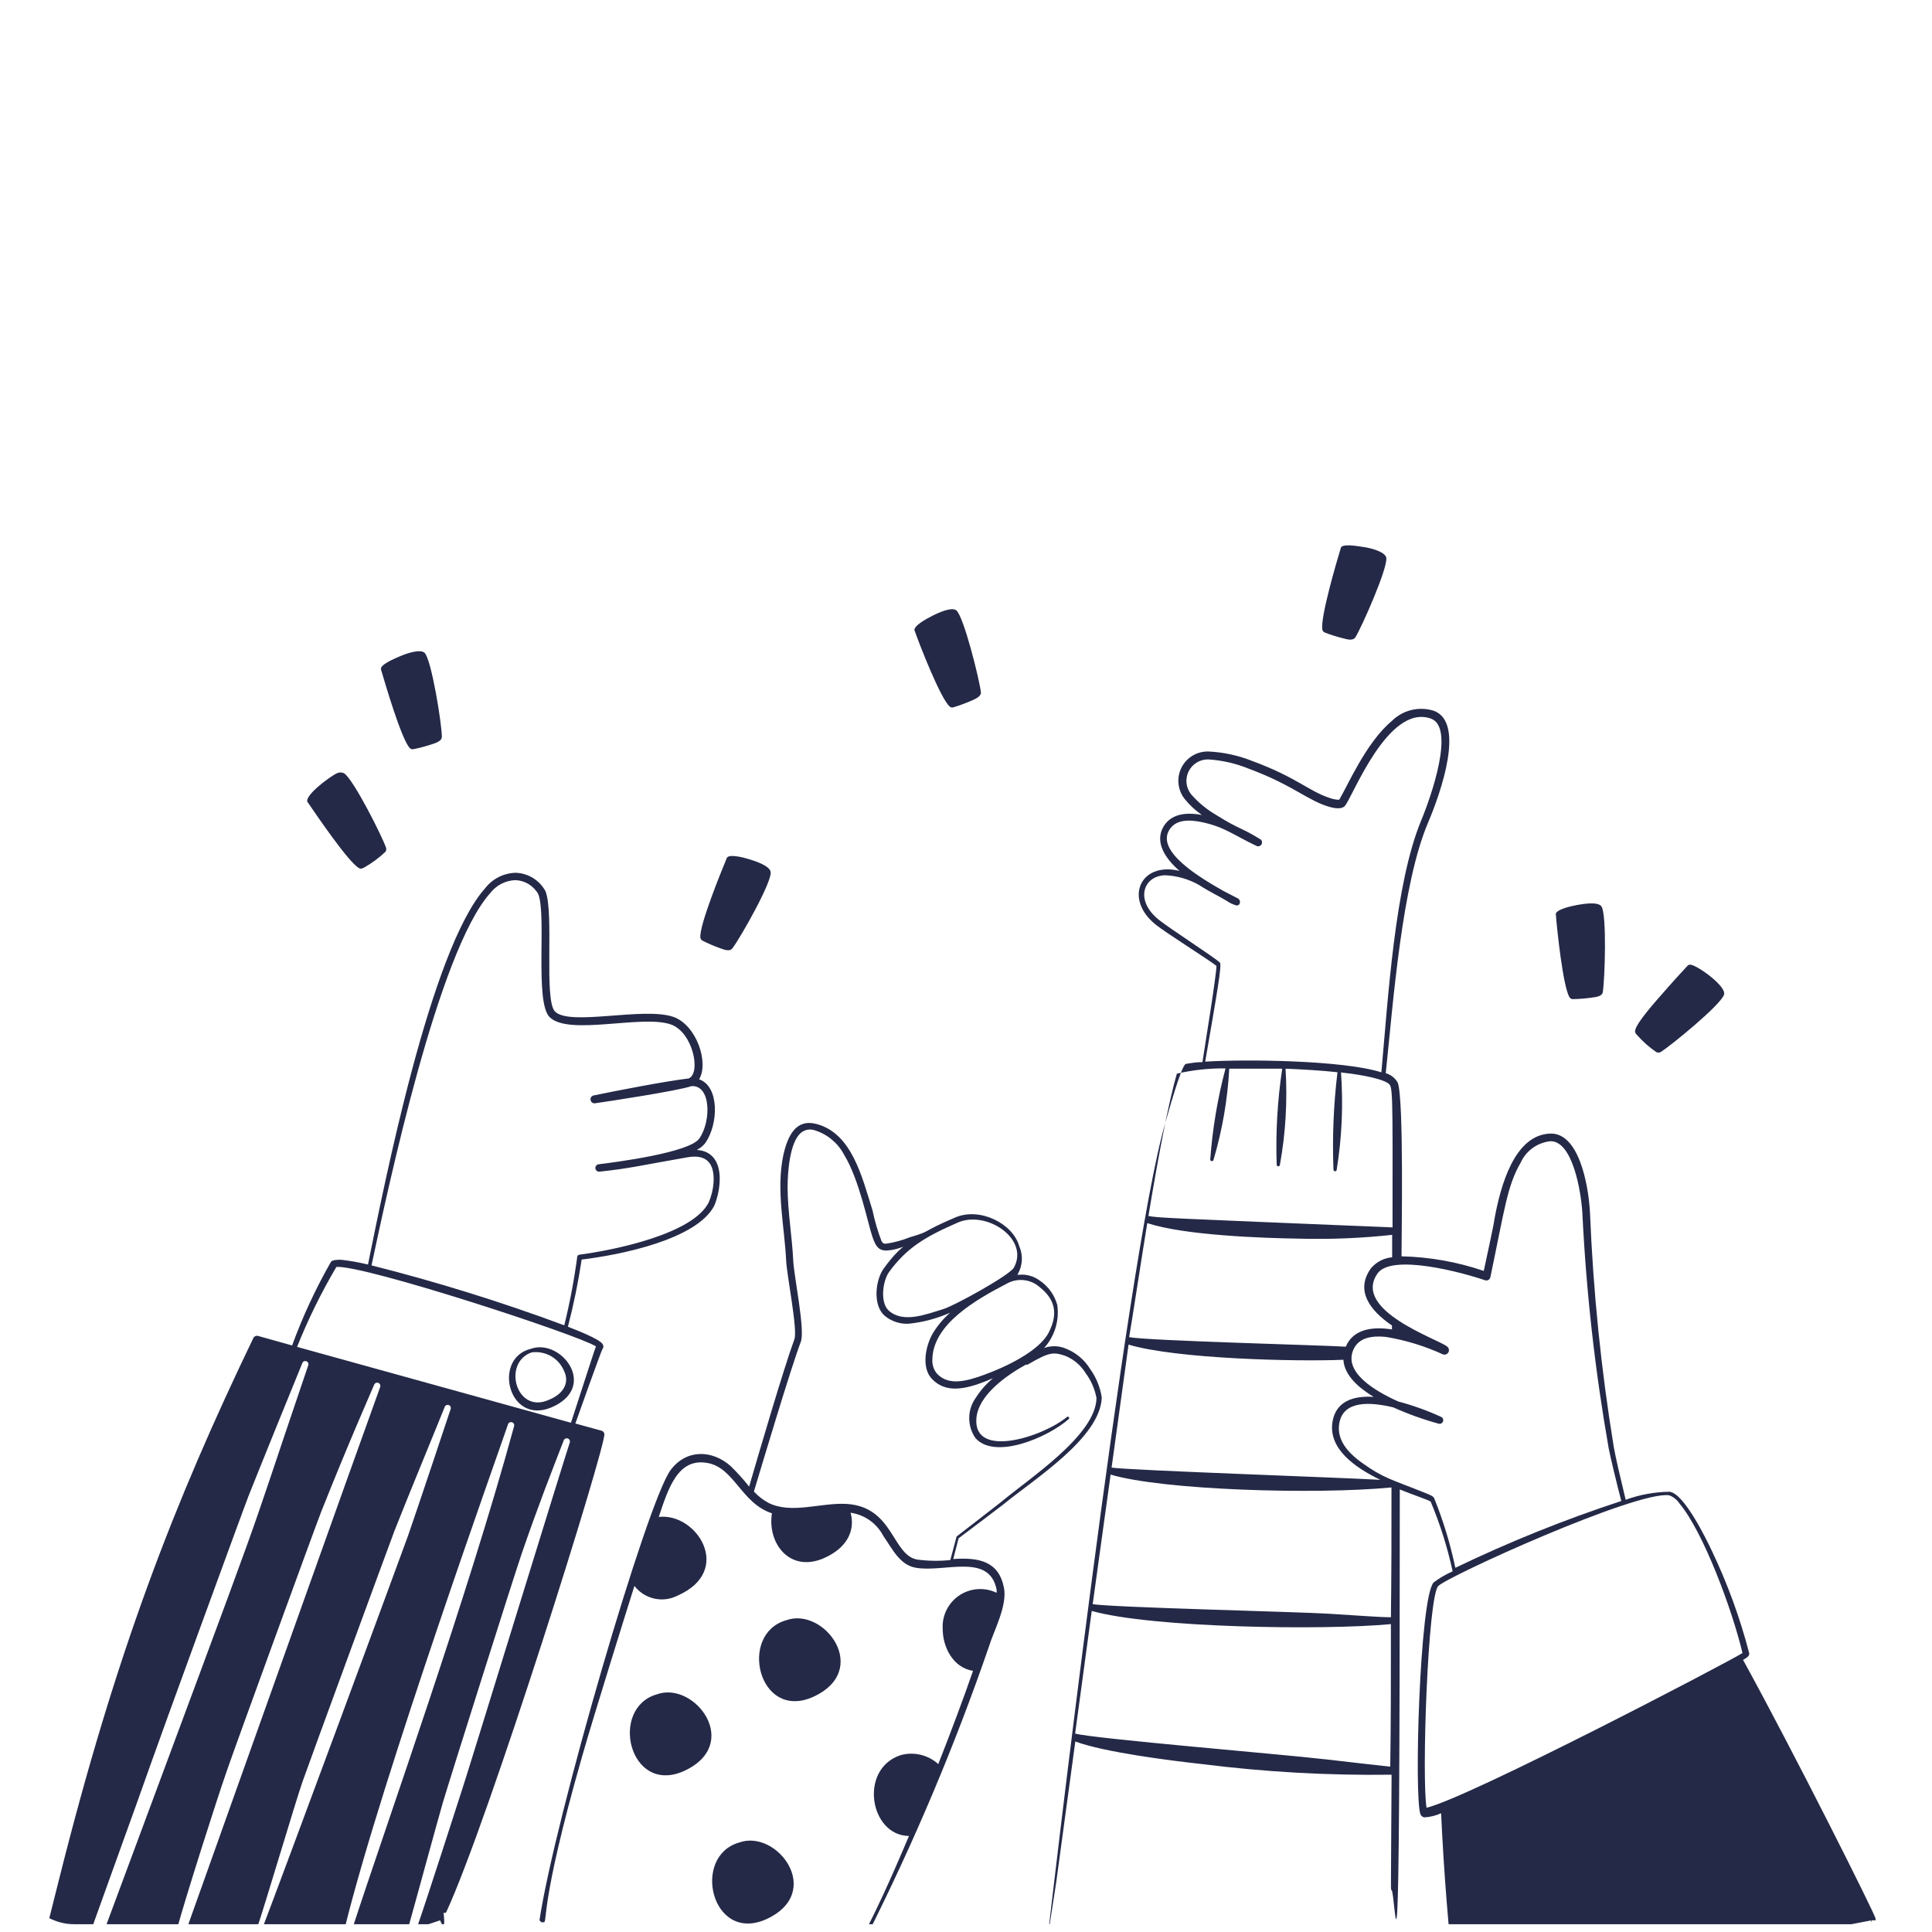 <svg width="496" height="496" viewBox="0 0 496 496" fill="none" xmlns="http://www.w3.org/2000/svg">
<g filter="url(#filter0_bdd_5717_30050)">
<g clip-path="url(#clip0_5717_30050)">
<g clip-path="url(#clip1_5717_30050)">
<path fill-rule="evenodd" clip-rule="evenodd" d="M136.22 344.298C126.42 346.748 130.487 363.898 141.512 359.341C153.762 354.147 144.084 341.432 136.22 344.298ZM140.728 357.455C132.496 360.958 128.919 347.851 136.465 345.205C138.213 344.956 139.993 345.305 141.518 346.194C143.044 347.083 144.224 348.461 144.868 350.105C146.02 352.53 145.26 355.666 140.728 357.455Z" fill="#242947"/>
<path fill-rule="evenodd" clip-rule="evenodd" d="M155.158 366.128C155.128 365.911 155.028 365.71 154.874 365.555C154.719 365.4 154.518 365.3 154.301 365.27L147.71 363.457C147.931 362.796 154.374 344.715 154.668 344.347C154.819 344.16 154.902 343.926 154.902 343.686C154.902 343.445 154.819 343.211 154.668 343.024C153.786 341.677 147.49 339.276 145.799 338.614C147.275 332.93 148.453 327.173 149.327 321.366C159.127 320.19 178.899 316.246 183.382 307.524C184.135 305.688 184.59 303.745 184.73 301.766C185.073 297.16 183.456 293.51 178.899 293.216C179.758 292.78 180.511 292.161 181.104 291.403C184.485 286.503 184.705 276.899 179.487 275.086C182.059 270.798 178.801 261.145 172.872 259.063C165.203 256.417 146.314 261.513 142.492 257.691C139.576 254.8 142.296 232.456 140.042 226.796C139.293 225.413 138.196 224.25 136.86 223.421C135.523 222.591 133.994 222.125 132.422 222.068C130.892 222.1 129.389 222.475 128.023 223.167C126.658 223.858 125.465 224.847 124.533 226.061C110.568 241.692 98.71 301.766 94.472 322.64C92.196 322.089 89.889 321.68 87.563 321.415C86.73 321.415 85.358 321.415 84.966 321.954C81.041 328.813 77.705 335.993 74.994 343.416L66.223 340.966C65.995 340.908 65.754 340.93 65.54 341.028C65.326 341.126 65.152 341.294 65.047 341.505C44.81 383.547 29.718 422.282 15.018 481.057C14.871 481.547 10.329 499.808 10.5 499H21.5C22.554 495.595 36.529 457.219 38.71 450.849C40.596 445.385 62.132 386.365 63.847 381.955C66.762 374.605 76.097 351.624 77.616 347.949C77.653 347.849 77.709 347.757 77.781 347.679C77.854 347.601 77.941 347.538 78.038 347.494C78.134 347.45 78.239 347.425 78.345 347.421C78.451 347.417 78.557 347.434 78.657 347.471C78.757 347.508 78.848 347.564 78.926 347.637C79.004 347.709 79.067 347.796 79.112 347.893C79.156 347.989 79.181 348.094 79.185 348.2C79.189 348.306 79.172 348.412 79.135 348.512C59.682 405.695 74.108 366.121 25.5 497L34 504L45.5 493C47.656 485.111 55.492 460.477 58.212 452.686C60 447.419 80.801 390.334 82.467 386.095C89.817 367.622 94.717 356.695 96.113 353.363C96.217 353.193 96.379 353.066 96.568 353.004C96.758 352.943 96.963 352.952 97.147 353.029C97.331 353.106 97.481 353.246 97.57 353.424C97.659 353.603 97.681 353.807 97.632 354C95.917 358.557 49.372 489.105 48 493H66C68.45 485.65 75.925 460.379 77.665 455.406C79.404 450.432 99.715 395.111 101.258 391.044C104.051 383.866 113.043 362.085 114.17 359.194C114.245 358.993 114.396 358.829 114.592 358.74C114.787 358.65 115.01 358.642 115.211 358.716C115.413 358.791 115.576 358.943 115.666 359.138C115.755 359.333 115.764 359.556 115.689 359.758C114.733 362.649 107.285 384.993 104.762 392.245C103.218 396.581 71.876 481.358 67 494L88.5 493C98.129 454.021 128.429 369.656 130.413 363.678C130.475 363.47 130.617 363.295 130.808 363.191C130.998 363.088 131.222 363.065 131.43 363.126C131.638 363.188 131.813 363.33 131.916 363.521C132.02 363.711 132.043 363.935 131.981 364.143C120.172 407.557 99.198 466.295 90.5 493L104.5 494C106.362 487.41 112.332 465.426 113.68 460.82C115.321 455.234 131.859 402.902 133.966 396.777C138.18 384.527 141.61 375.83 144.77 367.671C144.868 367.5 145.022 367.368 145.207 367.3C145.392 367.232 145.595 367.232 145.781 367.3C145.966 367.367 146.121 367.498 146.219 367.669C146.316 367.841 146.35 368.041 146.314 368.235C145.162 371.518 120.344 452.294 118.776 456.998C117.82 459.938 109.842 484.842 107 493L113 491C113 491.093 114.562 495 113.866 488.957C113.923 489.031 114.003 489.083 114.093 489.105C114.183 489.128 114.279 489.119 114.363 489.082C114.448 489.044 114.518 488.979 114.562 488.897C125.268 465.916 155.648 369.043 155.158 366.128ZM153.223 344.029V343.759C153.223 343.833 153.272 343.955 153.174 344.029H153.223ZM125.832 227.311C126.596 226.315 127.569 225.498 128.682 224.918C129.795 224.339 131.021 224.009 132.275 223.954C133.485 223.99 134.664 224.338 135.699 224.965C136.733 225.592 137.588 226.476 138.18 227.531C140.36 232.872 137.224 255.241 141.095 259.112C145.995 264.012 164.787 258.426 172.21 260.998C177.919 262.983 180.026 273.518 176.816 274.865C170.691 275.6 158.221 278.026 152.316 279.251C152.08 279.326 151.879 279.484 151.75 279.696C151.621 279.908 151.573 280.16 151.614 280.404C151.656 280.649 151.785 280.87 151.977 281.027C152.169 281.185 152.411 281.267 152.659 281.26C156.114 280.77 174.17 278.026 177.478 276.85C182.525 276.433 182.647 285.792 179.56 290.251C177.11 293.926 157.976 296.376 153.59 296.915C153.359 296.968 153.155 297.105 153.019 297.3C152.883 297.495 152.825 297.734 152.855 297.97C152.886 298.205 153.003 298.421 153.185 298.575C153.366 298.729 153.598 298.81 153.835 298.802C161.7 297.993 165.473 297.013 176.547 295.102C181.447 294.245 183.505 296.719 183.186 301.644C183.058 303.374 182.644 305.071 181.961 306.666C177.894 314.825 157.755 318.916 148.739 320.117C148.605 320.131 148.48 320.189 148.383 320.282C148.285 320.375 148.221 320.498 148.2 320.631C147.407 326.559 146.294 332.439 144.868 338.247C128.663 332.224 112.142 327.088 95.378 322.861C99.617 303.04 112.479 242.231 125.832 227.311ZM76.268 343.784C79.102 336.691 82.477 329.828 86.362 323.253C93.859 322.812 148.739 340.819 153.002 343.661C152.757 344.225 152.022 346.503 146.583 363.261L76.268 343.784ZM481.5 490.5C481.182 489.054 460.477 447.737 447.492 424.144C448.325 423.629 449.256 423.164 449.06 422.38C446.711 413.348 443.503 404.561 439.481 396.14C437.888 392.784 432.327 381.44 428.652 380.975C424.798 381.021 420.98 381.717 417.357 383.033C415.985 377.349 414.76 372.106 414.319 369.582C411.049 349.611 409.003 329.459 408.194 309.239C407.778 301.889 405.279 288.757 397.978 289.026C388.839 289.345 385.238 302.232 383.621 311.248C383.621 311.909 381.318 322.42 380.926 324.282C374.119 321.959 366.997 320.695 359.807 320.533C359.807 315.903 360.444 280.304 358.851 275.968C358.186 274.775 357.077 273.895 355.764 273.518C357.675 255.314 359.88 225.008 366.642 209.156C369.999 201.243 376.197 183.358 368.063 180.467C366.206 179.884 364.224 179.821 362.333 180.283C360.441 180.745 358.712 181.715 357.332 183.088C350.668 188.625 345.866 199.969 343.808 203.325C342.971 203.311 342.143 203.153 341.358 202.86C335.919 201.071 332.979 197.617 321.513 193.378C317.912 191.936 314.094 191.108 310.219 190.928C308.784 190.894 307.369 191.271 306.141 192.015C304.913 192.759 303.924 193.839 303.291 195.127C302.657 196.415 302.405 197.858 302.565 199.284C302.724 200.711 303.289 202.062 304.192 203.178C305.446 204.726 306.914 206.088 308.553 207.221C304.731 206.51 300.737 206.829 298.753 210.136C296.303 214.179 299.194 218.466 302.82 221.578C292.579 219.128 288.487 228.928 296.793 235.445C299.243 237.429 310.66 244.608 312.301 245.98C312.301 248.234 309.361 266.413 308.7 270.676C307.034 270.676 305.588 270.945 304.437 271.141C303.285 271.337 299.512 285.114 299.145 286.363C289.198 320.369 269.059 494.27 269.059 494.613C269.059 494.956 271.068 481.792 271.166 481.18C271.166 481.18 273.248 465.818 276.066 445.091C283.416 447.835 300.394 449.991 308.259 450.849C324.508 452.914 340.881 453.839 357.259 453.617C357.112 484.585 356.989 483.017 357.259 483.287C358.337 483.532 359.366 531.5 359.366 380.387C363.163 381.93 366.716 383.057 367.304 383.523C369.721 389.301 371.607 395.287 372.939 401.408C371.198 402.167 369.554 403.129 368.039 404.274C364.462 408.268 362.992 459.571 364.682 463.809C364.77 464.017 364.911 464.197 365.092 464.331C365.273 464.464 365.487 464.546 365.711 464.569C367.185 464.48 368.629 464.123 369.974 463.515C370.709 479.514 371.91 493.528 373.625 509.649C373.625 509.759 373.669 509.865 373.747 509.943C373.825 510.021 373.931 510.065 374.041 510.065C374.152 510.065 374.258 510.021 374.336 509.943C374.414 509.865 374.458 509.759 374.458 509.649C374.458 509.379 373.134 511.787 480.321 491.035C480.363 491.082 480.444 491.473 480.5 491.5C480.557 491.527 480.437 490.997 480.5 491C480.563 491.003 480.941 491.021 481 491C481.059 490.979 481.453 491.042 481.5 491C481.547 490.958 481.473 490.556 481.5 490.5C481.527 490.444 481.93 491.098 481.934 491.035C481.937 490.973 481.521 490.559 481.5 490.5C481.542 490.547 482.887 493.286 481.5 490.5ZM313.183 245.122C311.86 243.824 300.296 236.376 297.552 234.171C291.207 229.124 293.534 222.827 299.145 222.705C302.164 222.836 305.109 223.675 307.744 225.155C311.223 227.36 312.644 227.874 314.923 229.271C315.672 229.79 316.499 230.187 317.373 230.447C317.498 230.466 317.627 230.458 317.749 230.424C317.871 230.39 317.985 230.331 318.083 230.251C318.183 230.133 318.256 229.996 318.297 229.847C318.338 229.699 318.346 229.543 318.32 229.391C318.295 229.24 318.236 229.095 318.148 228.969C318.061 228.842 317.947 228.736 317.814 228.658L314.163 226.772C308.381 223.489 296.646 216.653 300.223 211.018C301.864 208.397 305.123 208.348 308.651 209.083C314.482 210.357 316.54 212.317 322.714 215.232C322.927 215.296 323.156 215.287 323.364 215.207C323.571 215.126 323.747 214.979 323.862 214.788C323.977 214.598 324.025 214.374 323.999 214.153C323.973 213.931 323.874 213.725 323.718 213.566C318.475 210.283 318.426 211.116 312.228 207.221C309.801 205.817 307.624 204.02 305.784 201.904C305.134 201.086 304.729 200.1 304.618 199.061C304.507 198.022 304.693 196.972 305.155 196.035C305.617 195.098 306.336 194.311 307.229 193.767C308.121 193.223 309.149 192.944 310.194 192.962C313.825 193.194 317.392 194.022 320.754 195.412C332.122 199.626 335.797 203.644 341.53 205.212C342.706 205.53 344.494 205.8 345.278 204.893C347.263 202.615 356.328 178.605 367.328 182.476C373.625 184.681 367.451 202.394 364.878 208.593C358.067 224.959 356.352 254.506 354.637 273.297C344.837 270.186 319.823 269.892 309.41 270.553C312.424 253.036 313.747 245.686 313.183 245.122ZM302.134 273.64C306.23 272.69 310.425 272.238 314.629 272.293C312.602 279.921 311.29 287.721 310.709 295.592C310.686 295.703 310.708 295.818 310.77 295.912C310.832 296.006 310.929 296.072 311.04 296.094C311.15 296.117 311.265 296.095 311.359 296.033C311.453 295.971 311.519 295.874 311.542 295.764C313.799 288.149 315.156 280.297 315.584 272.366H329.182C327.955 280.521 327.479 288.771 327.761 297.013C327.761 297.124 327.805 297.23 327.883 297.308C327.961 297.386 328.067 297.43 328.177 297.43C328.288 297.43 328.394 297.386 328.472 297.308C328.55 297.23 328.594 297.124 328.594 297.013C330.063 288.885 330.548 280.61 330.039 272.366C334.376 272.538 339.08 272.807 343.367 273.273C342.364 281.57 342.02 289.935 342.338 298.287C342.338 298.398 342.382 298.504 342.46 298.582C342.538 298.66 342.644 298.704 342.755 298.704C342.865 298.704 342.971 298.66 343.049 298.582C343.127 298.504 343.171 298.398 343.171 298.287C344.505 290.036 344.875 281.658 344.274 273.322C347.116 273.64 354.074 274.547 356.377 276.115C357.577 276.923 357.553 277.315 357.504 313.11C298.14 310.66 297.332 310.66 294.833 310.17C297.528 293.951 300.051 280.819 302.134 273.64ZM294.539 312.007C304.02 315.143 323.939 315.854 333.739 316.001C341.641 316.206 349.548 315.878 357.406 315.021V320.778C355.294 320.968 353.34 321.979 351.967 323.596C347.9 329.255 351.575 334.351 357.357 338.296V339.3C352.457 338.541 347.434 339.129 345.499 343.735C339.447 343.343 294.833 342.216 289.884 341.285C290.374 338.688 293.338 319.235 294.539 312.007ZM289.639 343.171C301.889 346.895 333.151 347.606 344.886 347.091C345.131 351.232 349.076 354.441 352.653 356.622C347.434 356.279 343.049 357.749 342.118 362.845C340.844 369.901 347.875 374.776 354.368 377.912C342.828 377.275 289.933 375.462 285.376 374.776C287.14 361.889 288.683 350.766 289.737 343.171H289.639ZM285.033 376.54C298.336 380.558 337.585 381.759 357.234 379.872C357.234 391.142 357.234 402.437 357.087 413.192C353.927 413.192 348.169 412.702 341.089 412.286C332.391 411.771 285.964 410.693 280.525 409.836C282.068 398.443 283.71 386.977 285.131 376.54H285.033ZM340.035 449.648C329.966 448.448 280.843 444.381 276.017 443.058C277.34 433.258 278.81 422.527 280.28 411.575C295.617 415.912 339.766 416.598 357.087 414.956C357.087 428.407 357.087 441 356.916 451.559C353.829 451.216 347.704 450.53 340.133 449.648H340.035ZM356.818 482.478C356.842 482.429 356.876 482.387 356.918 482.353C356.961 482.319 357.01 482.295 357.063 482.282C356.994 482.33 356.943 482.399 356.916 482.478H356.818ZM357.136 482.258C357.193 482.228 357.256 482.212 357.32 482.212C357.384 482.212 357.447 482.228 357.504 482.258C357.416 482.231 357.322 482.231 357.234 482.258H357.136ZM368.186 382.616C367.965 382.077 366.863 381.685 366.054 381.342C357.014 377.716 355.225 377.52 349.737 373.6C345.891 370.881 343.049 367.475 343.857 363.261C344.96 357.455 351.918 357.92 357.7 359.317C361.474 361.011 365.373 362.412 369.362 363.506C369.585 363.563 369.822 363.535 370.026 363.428C370.23 363.32 370.387 363.141 370.466 362.924C370.546 362.708 370.542 362.469 370.455 362.255C370.369 362.042 370.206 361.867 369.999 361.767C366.436 360.13 362.739 358.802 358.949 357.798C352.971 355.103 344.715 350.252 347.532 344.323C348.929 341.407 352.187 340.868 355.715 341.211C360.795 342.039 365.739 343.547 370.415 345.695C370.68 345.798 370.974 345.8 371.24 345.7C371.506 345.599 371.726 345.404 371.857 345.152C371.988 344.899 372.02 344.607 371.949 344.332C371.877 344.057 371.706 343.818 371.469 343.661C369.19 341.775 346.969 334.4 353.682 324.894C357.332 319.823 375.291 324.625 381.269 326.683C381.407 326.727 381.553 326.742 381.698 326.728C381.842 326.713 381.982 326.669 382.109 326.597C382.235 326.526 382.346 326.429 382.433 326.313C382.52 326.197 382.583 326.064 382.616 325.923C386.316 308.21 386.977 302.379 390.383 296.523C391.058 295.02 392.114 293.718 393.446 292.747C394.778 291.776 396.34 291.169 397.978 290.986C403.662 290.79 405.891 303.653 406.234 309.337C407.222 329.622 409.481 349.825 412.996 369.827C413.486 372.277 414.76 377.643 416.23 383.351C401.667 388.126 387.435 393.855 373.625 400.501C372.349 394.389 370.529 388.404 368.186 382.616ZM366.25 462.192C364.952 454.842 366.544 408.292 369.215 405.205C371.444 402.755 420.028 380.705 428.505 381.881C429.587 382.273 430.515 383.004 431.151 383.964C437.349 391.314 444.797 411.551 447.345 422.38C443.768 424.683 376.981 459.571 366.25 462.094V462.192ZM79.086 204.085C80.776 206.535 89.498 219.495 92.218 220.892C92.732 221.161 93.149 220.892 93.614 220.647C95.537 219.547 97.321 218.223 98.931 216.702C99.046 216.551 99.123 216.373 99.153 216.185C99.182 215.997 99.165 215.804 99.102 215.624C98.098 212.684 90.748 198.058 88.322 196.514C88.04 196.377 87.73 196.306 87.416 196.306C87.102 196.306 86.792 196.377 86.509 196.514C84.5 197.445 77.542 202.713 79.086 204.085ZM105.227 190.071C105.338 190.181 105.474 190.263 105.623 190.309C105.773 190.356 105.931 190.367 106.085 190.34C107.744 190.013 109.381 189.579 110.985 189.042C112.087 188.674 113.435 188.209 113.435 187.155C113.435 183.872 110.764 167.286 109 165.595C107.849 164.517 104.1 165.865 102.753 166.453C101.405 167.041 97.191 168.731 97.853 170.005C98.71 172.921 103.071 187.915 105.227 190.071ZM180.344 239.487C181.82 240.237 183.342 240.892 184.901 241.447C186.004 241.839 187.351 242.378 188.037 241.447C190.046 238.826 198.303 224.297 197.837 221.847C197.617 220.279 193.942 219.079 192.423 218.613C190.904 218.148 186.763 217.021 186.518 218.466C185.367 221.235 179.462 235.616 179.805 238.728C179.829 238.888 179.89 239.04 179.984 239.172C180.078 239.304 180.201 239.412 180.344 239.487ZM243.824 179.389C243.942 179.494 244.084 179.569 244.238 179.607C244.391 179.646 244.552 179.646 244.706 179.609C246.295 179.121 247.857 178.549 249.385 177.894C250.537 177.38 251.835 176.816 251.835 175.787C251.468 172.504 247.401 156.187 245.514 154.693C244.265 153.737 240.761 155.379 239.365 156.089C237.968 156.8 234.024 158.882 234.881 160.083C235.837 162.9 241.472 177.429 243.824 179.389ZM340.084 160.377C341.629 160.971 343.208 161.47 344.813 161.871C345.94 162.165 347.263 162.557 347.949 161.651C349.688 158.833 356.45 143.496 355.887 141.12C355.495 139.576 351.697 138.67 350.154 138.449C348.61 138.229 344.249 137.371 344.176 138.841C343.294 141.732 338.859 156.726 339.496 159.666C339.531 159.823 339.602 159.969 339.704 160.093C339.806 160.216 339.937 160.314 340.084 160.377ZM402.976 254.065C403.06 254.197 403.176 254.306 403.313 254.383C403.449 254.46 403.603 254.502 403.76 254.506C405.4 254.473 407.036 254.343 408.66 254.114C409.811 253.967 411.281 253.795 411.477 252.742C412.016 249.483 412.555 232.799 411.134 230.692C410.228 229.418 406.406 230.055 404.838 230.349C403.27 230.643 398.958 231.574 399.448 232.946C399.668 235.984 401.261 251.541 402.976 254.065ZM420.322 263.767C421.77 265.409 423.416 266.865 425.222 268.103C425.393 268.187 425.582 268.231 425.773 268.231C425.964 268.231 426.153 268.187 426.324 268.103C429.019 266.413 441.637 256.098 442.592 253.403C443.401 251.321 436.075 246.053 434.14 245.686C433.967 245.635 433.783 245.638 433.612 245.695C433.441 245.752 433.292 245.86 433.184 246.004C432.89 246.347 430.734 248.601 428.284 251.394C418.288 262.566 419.464 262.836 420.322 263.767Z" fill="#242947"/>
<path fill-rule="evenodd" clip-rule="evenodd" d="M257.74 405.594C256.417 398.905 251.468 397.778 244.73 398.244C245.416 395.647 245.955 393.54 246.102 392.927C246.788 392.413 256.564 385.038 257.519 384.279C265.531 377.713 282.509 367.129 282.852 356.765C282.446 354.111 281.413 351.591 279.839 349.415C278.419 347.107 276.299 345.313 273.787 344.295C271.979 343.472 269.92 343.393 268.054 344.074C269.392 342.592 270.388 340.834 270.972 338.925C271.556 337.016 271.714 335.002 271.435 333.025C270.728 330.464 269.129 328.239 266.927 326.753C265.658 325.821 264.139 325.292 262.566 325.234C260.974 325.234 261.121 325.454 261.366 324.964C261.952 323.889 262.284 322.694 262.335 321.471C262.386 320.247 262.155 319.028 261.66 317.908C260.043 312.151 251.615 307.839 245.245 310.558C235.886 314.552 239.561 313.89 233.534 315.654C231.582 316.446 229.542 316.997 227.458 317.296C226.747 317.296 226.625 317.149 226.306 316.61C225.33 314.054 224.56 311.424 224.003 308.745C221.308 300.146 218.711 288.925 209.573 286.548C204.379 285.201 202.223 289.464 201.071 294.707C199.234 303.625 201.414 312.935 201.831 321.657C202.002 325.43 204.844 339.444 203.938 341.845C201.218 349.195 194.505 372.151 192.325 379.648C190.854 377.793 189.267 376.034 187.572 374.381C182.966 370.289 176.351 369.897 172.21 375.336C166.183 383.25 142.371 465.101 138.5 490.997C138.488 490.944 138.49 491.05 138.5 490.997C138.512 491.05 138.968 491.453 139 491.497C139.032 491.541 139.453 491.47 139.5 491.497C139.446 491.491 139.547 491.524 139.5 491.497C140.75 491.693 138.229 488.012 149.548 448.567C152.439 438.448 161.528 409.367 162.876 405.153C164.148 406.808 165.964 407.961 168.003 408.409C170.042 408.857 172.174 408.572 174.023 407.603C188.38 401.257 178.923 386.312 169.123 387.439C171.573 380.089 174.023 372.274 181.545 373.572C188.503 374.724 190.291 383.936 198.18 386.508C196.955 394.177 202.688 401.747 211.361 398.097C217.707 395.353 219.569 390.747 218.368 386.361C220.141 386.615 221.828 387.287 223.29 388.322C224.751 389.357 225.945 390.726 226.772 392.315C229.222 395.843 231.035 399.812 235.175 400.498C242.525 401.747 253.967 396.602 255.853 406.084C255.879 406.361 255.879 406.64 255.853 406.917C254.346 406.188 252.674 405.864 251.004 405.976C249.333 406.089 247.72 406.634 246.324 407.558C244.928 408.483 243.796 409.754 243.04 411.248C242.283 412.742 241.929 414.407 242.011 416.08C242.011 420.98 244.73 426.149 249.802 426.958C247.523 433.573 244.387 441.976 240.884 450.894C239.598 449.73 238.04 448.908 236.352 448.506C234.665 448.103 232.904 448.132 231.231 448.591C220.402 452.144 223.293 469.269 233.362 469.343C222.533 495.019 220.818 495.043 221.798 495.533C221.897 495.579 222.009 495.587 222.113 495.555C222.217 495.524 222.306 495.455 222.362 495.362C234.549 471.22 245.083 446.279 253.893 420.71C255.118 416.692 258.671 410.224 257.74 405.594ZM266.094 327.806C270.578 331.04 271.974 334.715 269.255 340.056C266.805 344.956 257.789 349.121 252.57 350.983C248.332 352.527 243.481 353.948 240.467 350.567C239.666 349.554 239.273 348.278 239.365 346.99C239.512 337.925 250.537 331.653 258.769 327.39C259.919 326.811 261.202 326.545 262.487 326.619C263.773 326.692 265.017 327.101 266.094 327.806ZM245.857 311.881C253.207 308.623 264.379 316.046 260.288 323.445C259.21 325.405 244.975 333.245 242.182 334.078C237.699 335.45 231.868 337.778 228.168 334.47C225.939 332.437 226.551 327.12 228.168 324.67C232.848 318.227 237.65 315.483 245.857 311.881ZM235.518 398.391C229.05 397.313 229.418 384.891 217.437 384.107C210.749 383.691 203.252 386.802 197.298 383.838C195.895 383.082 194.628 382.096 193.55 380.922C195.853 373.278 202.982 349.391 205.604 342.433C206.731 339.419 203.815 325.577 203.644 321.583C203.35 315.458 202.223 309.088 202.198 302.816C202.198 299.043 202.713 291.473 205.506 288.925C205.999 288.479 206.603 288.176 207.254 288.046C207.905 287.917 208.58 287.967 209.205 288.19C212.42 289.197 215.106 291.434 216.678 294.413C220.671 300.905 222.876 312.469 224.028 315.679C225.008 318.521 225.988 319.378 228.707 318.937C233.926 318.08 232.309 316.169 226.87 323.666C224.689 326.728 224.077 333.098 227.066 335.744C228.826 337.243 231.105 337.991 233.411 337.827C237.04 337.44 240.586 336.489 243.922 335.009C242.212 336.515 240.734 338.265 239.536 340.203C237.576 343.535 236.547 349.023 239.144 351.89C242.819 355.908 248.062 354.56 253.134 352.576C256.931 351.057 253.795 351.718 250.414 356.986C249.38 358.484 248.826 360.261 248.826 362.082C248.826 363.902 249.38 365.68 250.414 367.178C255.314 372.813 268.838 367.178 274.424 362.278C274.471 362.211 274.494 362.13 274.49 362.049C274.486 361.967 274.454 361.889 274.401 361.827C274.348 361.766 274.275 361.723 274.195 361.707C274.115 361.691 274.032 361.702 273.959 361.739C267.858 366.859 249.924 372.617 250.659 362.229C251.076 356.275 258.156 351.228 263.375 348.337C263.519 348.381 263.672 348.381 263.816 348.337C269.475 345.054 270.382 345.079 273.42 346.059C275.619 346.934 277.476 348.499 278.712 350.518C280.125 352.414 281.081 354.61 281.505 356.937C281.284 366.516 264.355 377.443 257.005 383.617C256.074 384.377 245.588 392.462 245.588 392.462L243.971 398.513C241.158 398.798 238.322 398.757 235.518 398.391Z" fill="#242947"/>
<path fill-rule="evenodd" clip-rule="evenodd" d="M189.752 471.035C177.502 474.539 182.598 496.736 196.465 490.831C211.9 484.02 199.552 467.458 189.752 471.035ZM168.633 432.987C156.383 436.49 161.455 458.687 175.346 452.783C190.806 445.947 178.384 429.434 168.633 432.987ZM201.806 413.975C189.556 417.478 194.628 439.651 208.519 433.746C223.93 426.935 211.606 410.373 201.806 413.975Z" fill="#242947"/>
</g>
</g>
</g>
<defs>
<filter id="filter0_bdd_5717_30050" x="-27" y="-28" width="550" height="550" filterUnits="userSpaceOnUse" color-interpolation-filters="sRGB">
<feFlood flood-opacity="0" result="BackgroundImageFix"/>
<feGaussianBlur in="BackgroundImageFix" stdDeviation="15"/>
<feComposite in2="SourceAlpha" operator="in" result="effect1_backgroundBlur_5717_30050"/>
<feColorMatrix in="SourceAlpha" type="matrix" values="0 0 0 0 0 0 0 0 0 0 0 0 0 0 0 0 0 0 127 0" result="hardAlpha"/>
<feMorphology radius="1" operator="erode" in="SourceAlpha" result="effect2_dropShadow_5717_30050"/>
<feOffset dy="1"/>
<feGaussianBlur stdDeviation="1"/>
<feComposite in2="hardAlpha" operator="out"/>
<feColorMatrix type="matrix" values="0 0 0 0 0 0 0 0 0 0 0 0 0 0 0 0 0 0 0.1 0"/>
<feBlend mode="normal" in2="effect1_backgroundBlur_5717_30050" result="effect2_dropShadow_5717_30050"/>
<feColorMatrix in="SourceAlpha" type="matrix" values="0 0 0 0 0 0 0 0 0 0 0 0 0 0 0 0 0 0 127 0" result="hardAlpha"/>
<feOffset dy="1"/>
<feGaussianBlur stdDeviation="1.5"/>
<feComposite in2="hardAlpha" operator="out"/>
<feColorMatrix type="matrix" values="0 0 0 0 0 0 0 0 0 0 0 0 0 0 0 0 0 0 0.1 0"/>
<feBlend mode="normal" in2="effect2_dropShadow_5717_30050" result="effect3_dropShadow_5717_30050"/>
<feBlend mode="normal" in="SourceGraphic" in2="effect3_dropShadow_5717_30050" result="shape"/>
</filter>
<clipPath id="clip0_5717_30050">
<rect x="3" y="2" width="490" height="490" rx="16" fill="white"/>
</clipPath>
<clipPath id="clip1_5717_30050">
<rect width="490" height="490" fill="white" transform="translate(3 2)"/>
</clipPath>
</defs>
</svg>
